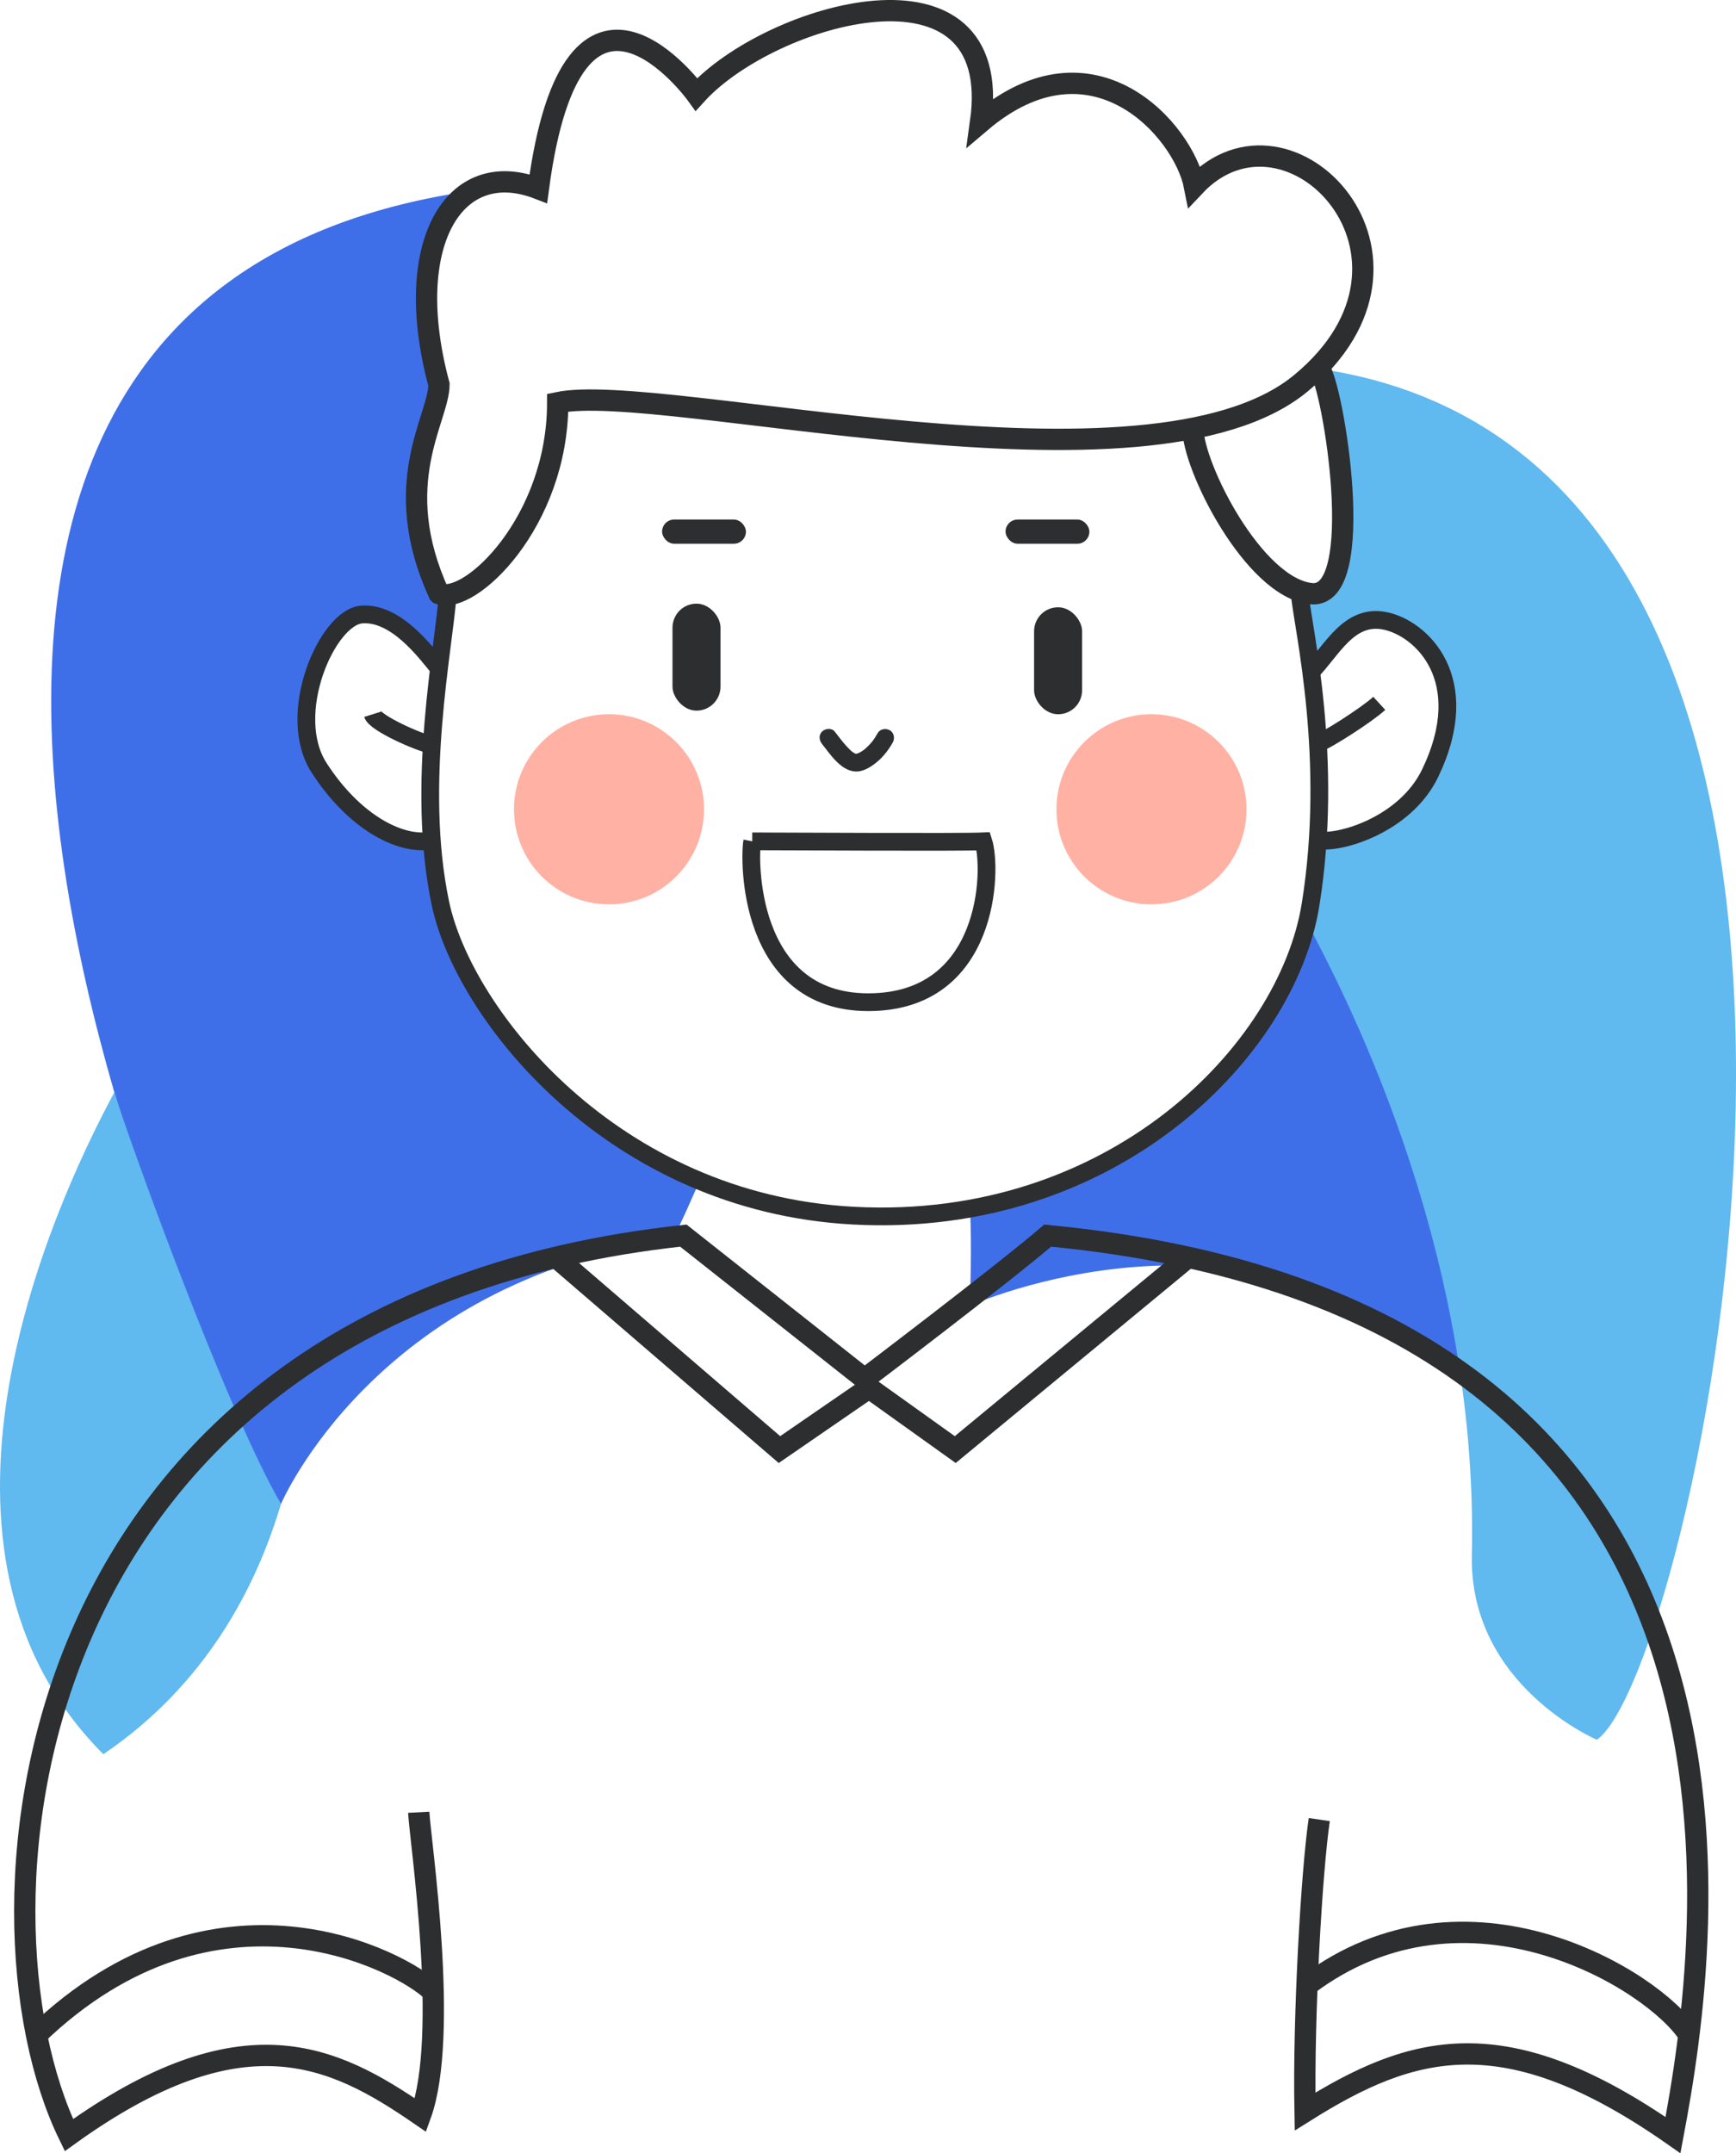 <?xml version="1.0" encoding="UTF-8"?><svg id="Calque_2" xmlns="http://www.w3.org/2000/svg" viewBox="0 0 489.08 606.33"><defs><style>.cls-1{fill:#ffb1a4;}.cls-2{fill:#3f6fe8;}.cls-3{stroke-width:6px;}.cls-3,.cls-4{fill:none;stroke:#2c2e30;stroke-miterlimit:10;}.cls-4{stroke-width:5px;}.cls-5{fill:#2c2e30;}.cls-6{fill:#60b9ef;}</style></defs><g id="Calque_13"><path class="cls-2" d="M79.16,423.51c-11.74-15.83-168.71-337.6,53.52-369.74-15.32,16.88-13.69,27.1-9,56.2-1.47,8.87-13.36,32.68,2.13,61.02-.8,5.49-.6,6.51-2.6,17.18-27.62-41.02-67.53,26.58-2,50.47-1.81,24.32,29.95,80.95,75.91,93.89-2.04,4.43-5.01,11.61-7.66,16.43-83.81,12.17-110.3,74.55-110.3,74.55h0Z"/><path class="cls-2" d="M273.25,340.34c.64,8.96,0,27.34,0,27.34,0,0,79.43-35.88,138.25,19.93,2.98-59.42-23.56-116.68-42.12-125.66-24.01,61.46-75.66,74.32-96.14,78.4Z"/></g><g id="Calque_12"><path class="cls-6" d="M449.89,489.89c28.43-19.91,102.13-359.49-78.2-386.04,7.56,20.53,17.44,68.17-4.35,64.34,1.73,7.43,3.03,14.46,3.96,21.08,33.31-47.97,56.97,37.31,1.48,49.39-3.83,10.43-3.89,18.37-4.56,21.04,8.14,15.73,48.45,89.4,46.44,178.11-.83,36.77,35.23,52.09,35.23,52.09Z"/><path class="cls-6" d="M32.21,307.59c-18.83,34.93-60.28,129.19-3.09,186.38,28.6-19.4,42.89-46.47,50.04-70.47-15.83-27.32-43.38-104.17-46.95-115.91Z"/></g><g id="Calque_11"><path class="cls-4" d="M126.14,167.17c-.94,14.68-9.19,53.62-2.04,87.32,6.59,31.07,48.51,84.26,116.43,87.83,72.98,3.84,122.04-46.38,128.68-87.53s-2.04-77.41-3.06-87.62"/><path class="cls-4" d="M369.39,189.1c5.77-5.77,10.55-16.32,20.76-14.28,10.21,2.04,25.53,16.34,12.77,42.89-7.07,14.7-25.68,19.91-31.22,18.89"/><path class="cls-4" d="M123.68,188.25c-3.66-4.48-12.09-15.97-21.79-15.21-9.7,.77-21.7,28.09-12,43.15s22.56,21.95,31.32,20.55"/><path class="cls-4" d="M371.3,209.26c1.99-.48,13.66-7.88,17.28-11.2"/><path class="cls-4" d="M121.65,209.8c-3.68-.76-15.86-6.12-16.66-8.67"/><path class="cls-4" d="M211.93,236.92c8.94,0,58.47,.3,65.11,0,2.55,7.87,1.84,45.29-32.43,45.29s-33.58-40.84-32.68-45.29Z"/><rect class="cls-5" x="291.33" y="171" width="13.53" height="30.13" rx="6.77" ry="6.77"/><rect class="cls-5" x="189.46" y="169.98" width="13.53" height="30.13" rx="6.77" ry="6.77"/><path class="cls-5" d="M231.61,209.53c.16,.2,.32,.41,.48,.61,.33,.42-.24-.32,.12,.16s.76,.99,1.15,1.48c.65,.82,1.31,1.63,2.04,2.38,1.48,1.53,3.3,2.93,5.5,3.08s4.4-1.22,6.07-2.59c1.86-1.52,3.41-3.53,4.57-5.62,.63-1.14,.32-2.78-.9-3.42s-2.74-.32-3.42,.9c-.98,1.77-1.85,2.91-3.41,4.29-.18,.16-.37,.33-.57,.47,.33-.25-.2,.13-.26,.17-.34,.23-.71,.4-1.06,.61-.25,.15,.36-.1-.08,.03-.19,.05-.38,.11-.57,.17-.52,.15,.4,.05-.05,0-.59-.05,.02,.05,.02,.03,0,0-.47-.14-.49-.14,.29,.08,.31,.16,.03-.01-.16-.1-.33-.19-.49-.3-.2-.12-.33-.23-.06-.03-.7-.55-1.32-1.2-1.91-1.86s-1.1-1.3-1.63-1.97c-.14-.18-.27-.35-.41-.53,.48,.62-.69-.89-.4-.51-.24-.31-.49-.63-.73-.94-.84-1.06-2.66-.88-3.54,0-1.04,1.04-.84,2.48,0,3.54h0Z"/><rect class="cls-5" x="283.29" y="146.3" width="23.62" height="6.81" rx="3.4" ry="3.4"/><rect class="cls-5" x="186.53" y="146.3" width="23.62" height="6.81" rx="3.4" ry="3.4"/><circle class="cls-1" cx="324.4" cy="227.89" r="26.77"/><circle class="cls-1" cx="171.57" cy="227.89" r="26.77"/><path class="cls-3" d="M123.68,167.17c8.61,3.34,33.44-20.09,33.44-53.79,29.4-6.13,166.47,29.96,209.36-5.45s-3.4-83.74-29.96-55.49c-3.06-15.66-28.6-44.94-60.26-18.04,7.02-50.04-59.32-30.64-80.04-7.83,0,0-34.68-48-44.55,26.55-23.83-9.19-38.63,15.66-28,55.15,0,9.53-14.22,27.91,0,58.89Z"/><path class="cls-3" d="M336.07,120.62c0,10.8,17.15,44.84,33.31,46.55s6.14-58.89,2.3-63.32"/><path class="cls-3" d="M117.97,510.32c.43,8.27,8.68,62.81,.51,85.28-24.51-16.85-50.04-29.62-99.06,5.62-30.64-62.81-15.83-232.85,173.11-253.28l51.06,40.34s37.79-28.6,51.57-40.34c213.96,20.43,186.38,199.15,176.17,253.28-47.49-33.19-73.53-25.53-103.66-6.64-.51-27.06,1.89-67.91,4.01-82.21"/><path class="cls-3" d="M122.02,560.91c-8.68-8.68-61.12-36.52-111.74,12.11"/><path class="cls-3" d="M368.22,559.05c44.91-33.93,97.76-1.47,107.59,13.96"/><polyline class="cls-3" points="156.65 354.03 219.59 408.19 244.83 390.83 269.12 408.19 334.72 354.03"/></g></svg>